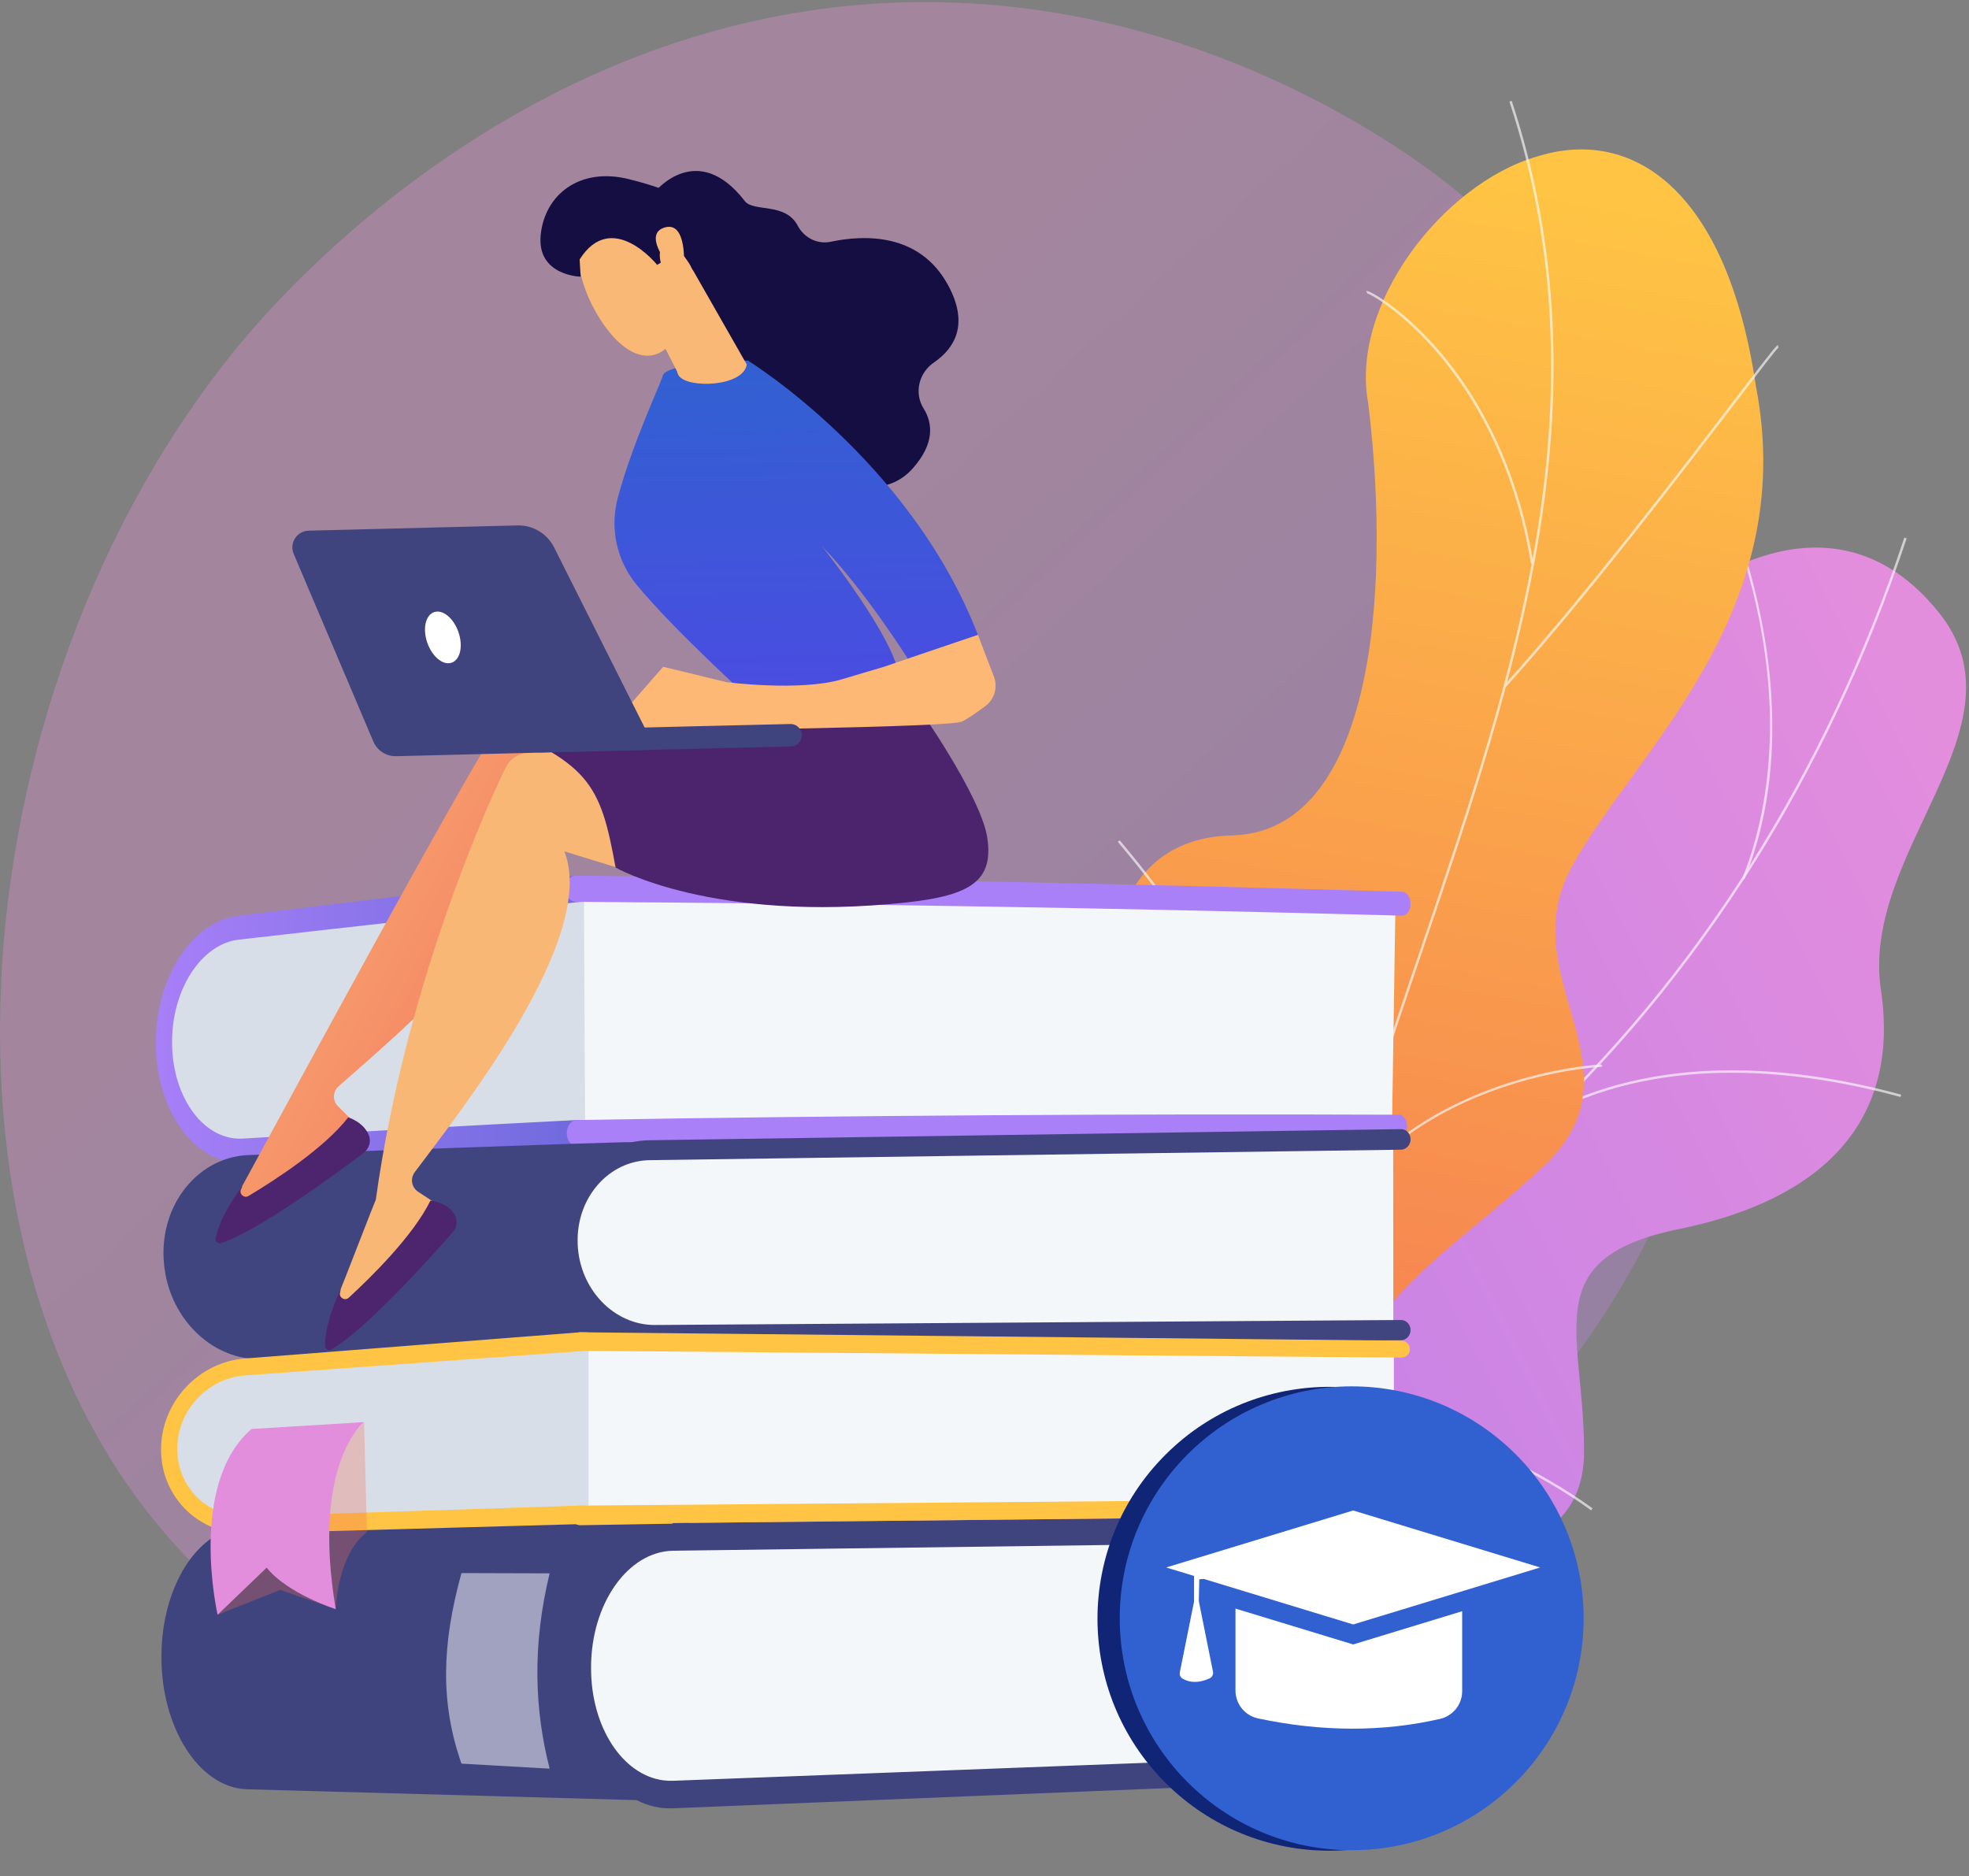 <svg width="466" height="444" viewBox="0 0 466 444" fill="none" xmlns="http://www.w3.org/2000/svg">
<rect x="0" y="0" width="466" height="444" fill="#808080" stroke="none"/>
<g clip-path="url(#clip0_109_1426)">
<path opacity="0.3" d="M395.521 281.312C353.7 379.065 243.306 421.051 156.81 413.893C133.192 411.937 85.675 408.004 48.569 372.918C-22.68 305.537 -11.705 164.691 56.504 81.77C65.287 71.092 126.092 -0.454 220.834 0.502C290.202 1.204 338.892 40.389 344.812 45.272C352.292 51.439 368.786 66.093 383.654 89.342C418.585 143.967 421.656 220.227 395.521 281.312Z" fill="url(#paint0_linear_109_1426)"/>
<path d="M227.063 375.526C223.989 374.07 218.576 368.197 217.798 366.085C212.622 352.027 201.199 326.334 206.96 311.578C207.942 309.057 220.197 310.387 222.569 308.549C230.588 307.501 233.435 307.634 240.569 302.887C261.63 288.887 238.952 242.466 282.682 242.88C314.712 243.181 336.042 261.15 347.523 214.982C359.004 168.814 421.434 98.116 458.925 145.042C480.44 171.972 440.237 201.384 445.153 234.264C449.824 265.507 431.241 283.973 397.431 290.876C363.621 297.778 374.868 315.141 374.904 343.401C374.944 377.355 325.92 367.505 303.675 361.034C285.75 355.819 236.617 354.623 227.063 375.526Z" fill="url(#paint1_linear_109_1426)"/>
<g style="mix-blend-mode:soft-light" opacity="0.8">
<g style="mix-blend-mode:soft-light" opacity="0.8">
<path d="M212.347 340.187L212.266 339.611C240.417 335.657 267.777 327.331 293.358 314.933C317.852 303.046 340.725 287.396 361.344 268.417C401.378 231.564 432.276 182.746 450.695 127.238L451.245 127.422C432.803 183.023 401.847 231.926 361.737 268.844C341.078 287.862 318.156 303.544 293.612 315.455C267.976 327.879 240.557 336.224 212.347 340.187V340.187Z" fill="#FCFDFE"/>
</g>
<g style="mix-blend-mode:soft-light" opacity="0.8">
<path d="M376.57 357.459C351.934 339.502 305.912 324.336 273.981 323.66L273.993 323.079C306.023 323.757 352.195 338.97 376.912 356.99L376.57 357.459Z" fill="#FCFDFE"/>
</g>
<g style="mix-blend-mode:soft-light" opacity="0.8">
<path d="M233.944 336.88L233.707 336.349C248.869 329.555 260.012 315.356 266.828 294.153C271.821 278.615 274.418 259.743 274.542 238.061H275.125C274.997 259.803 272.392 278.733 267.381 294.328C260.52 315.698 249.271 330.015 233.944 336.88Z" fill="#FCFDFE"/>
</g>
<g style="mix-blend-mode:soft-light" opacity="0.8">
<path d="M367.244 263.37L366.98 262.852C394.845 248.601 427.482 252.935 449.946 259.079L449.792 259.641C427.423 253.523 394.944 249.203 367.244 263.37Z" fill="#FCFDFE"/>
</g>
<g style="mix-blend-mode:soft-light" opacity="0.8">
<path d="M412.863 208.114L412.325 207.895C418.021 193.85 425.15 163.885 408.894 121.009L409.437 120.802C414.924 135.278 418.301 150.334 419.198 164.348C420.226 180.473 418.095 195.198 412.863 208.114Z" fill="#FCFDFE"/>
</g>
</g>
<path d="M302.885 414.116C285.775 411.601 268.686 408.692 251.618 405.389C251.34 405.639 245.731 368.447 263.398 348.942C298.341 311.154 274.803 277.242 268.09 257.146C257.455 228.836 263.049 198.168 291.87 197.715C323.834 196.582 329.629 143.683 323.836 95.553C319.356 72.082 341.503 43.603 363.602 37.096C386.161 29.885 408.677 44.644 415.576 91.428C426.02 145.597 386.488 178.263 371.85 205.422C357.452 232.082 390.953 253.654 363.984 277.276C341.299 298.265 312.703 313.351 323.168 339.719C333.919 365.784 331.339 387.1 302.885 414.116Z" fill="url(#paint2_linear_109_1426)"/>
<g style="mix-blend-mode:soft-light" opacity="0.8">
<g style="mix-blend-mode:soft-light" opacity="0.8">
<path d="M279.946 416.319H279.365C279.365 415.996 295.704 337.767 323.902 261.61C327.797 249.276 332.028 236.839 336.117 224.813C347.072 192.606 358.401 159.296 363.78 126.133C369.795 89.061 367.651 55.67 357.228 24.055L357.78 23.872C368.234 55.58 370.384 89.066 364.354 126.225C358.967 159.437 347.631 192.763 336.667 224.993C332.578 237.017 328.349 249.451 324.452 261.791C296.357 337.673 279.983 415.875 279.946 416.319Z" fill="#FCFDFE"/>
</g>
<g style="mix-blend-mode:soft-light" opacity="0.8">
<path d="M356.479 162.509L356.047 162.12C375.125 140.923 398.142 110.795 410.508 94.618C420.156 82 420.495 81.639 420.861 81.699L420.77 82.273L420.816 81.987L420.926 82.249C420.44 82.573 416.257 88.042 410.961 94.971C398.598 111.162 375.572 141.296 356.479 162.509Z" fill="#FCFDFE"/>
</g>
<g style="mix-blend-mode:soft-light" opacity="0.8">
<path d="M362.344 133.469C358.39 109.131 348.359 93.13 340.641 83.993C332.044 73.816 324.302 69.529 323.519 69.458C323.565 69.458 323.61 69.444 323.647 69.417L323.323 68.932C323.475 68.832 323.674 68.861 324.111 69.05C326.214 69.967 334.102 74.898 342.375 85.18C352.796 98.133 359.9 114.799 362.92 133.374L362.344 133.469Z" fill="#FCFDFE"/>
</g>
<g style="mix-blend-mode:soft-light" opacity="0.8">
<path d="M307.712 311.391L307.136 311.322C309.828 288.711 304.559 264.39 291.477 239.038C284.653 225.816 275.947 212.865 265.618 200.536C264.904 199.684 264.61 199.333 264.529 199.192L265.032 198.901C265.092 199.004 265.517 199.515 266.064 200.162C276.427 212.519 285.153 225.507 291.993 238.766C305.124 264.229 310.414 288.663 307.712 311.391Z" fill="#FCFDFE"/>
</g>
<g style="mix-blend-mode:soft-light" opacity="0.8">
<path d="M315.427 287.574L314.932 287.268C335.432 254.15 378.639 251.84 379.01 251.96L379.226 252.232L379.028 252.518L378.935 252.246L378.908 252.529C378.143 252.529 335.749 254.741 315.427 287.574ZM378.841 251.966L378.934 252.241L378.841 251.966Z" fill="#FCFDFE"/>
</g>
<g style="mix-blend-mode:soft-light" opacity="0.8">
<path d="M282.799 403.557L282.219 403.536C282.581 393.688 279.062 376.902 260.242 352.862C259.236 351.577 259.236 351.577 259.26 351.406L259.836 351.488L259.548 351.446L259.816 351.343C259.867 351.44 260.252 351.931 260.7 352.502C279.629 376.682 283.167 393.613 282.799 403.557Z" fill="#FCFDFE"/>
</g>
<g style="mix-blend-mode:soft-light" opacity="0.8">
<path d="M287.15 385.01L286.59 384.849C288.756 377.373 297.285 362.728 330.064 348.612C330.519 348.414 330.812 348.288 330.917 348.236L331.182 348.752C331.074 348.809 330.768 348.94 330.294 349.144C297.734 363.168 289.287 377.634 287.15 385.01Z" fill="#FCFDFE"/>
</g>
</g>
<path d="M149.676 268.578C118.508 269.684 87.354 270.946 56.215 272.363C47.631 272.753 40.634 263.272 40.445 251.171L40.319 242.966C40.13 230.874 46.859 220.359 55.49 219.483C86.783 216.313 118.105 213.298 149.456 210.439C149.534 229.82 149.607 249.2 149.676 268.578Z" fill="#D8DEE8"/>
<path d="M136.537 271.271C110.159 272.448 83.79 273.735 57.431 275.133C46.246 275.607 37.139 263.223 36.886 247.512C36.886 247.455 36.886 247.397 36.886 247.34C36.635 231.629 45.387 217.898 56.643 216.723C83.141 213.456 109.665 210.299 136.215 207.253C137.611 207.119 153.829 208.518 153.834 210.243C153.839 211.967 138.711 213.317 137.325 213.449C110.432 216.309 83.564 219.283 56.721 222.371C47.631 223.261 40.529 234.342 40.727 247.051C40.727 247.109 40.727 247.166 40.727 247.224C40.927 259.941 48.315 269.922 57.358 269.485C83.732 267.906 110.117 266.438 136.511 265.082C137.893 265.02 154.02 266.699 154.025 268.426C154.029 270.152 137.924 271.216 136.537 271.271Z" fill="url(#paint3_linear_109_1426)"/>
<path d="M329.449 266.648C265.783 266.501 202.129 266.999 138.488 268.141L138.202 210.17C202.239 210.687 266.26 211.852 330.263 213.666C329.991 231.327 329.72 248.988 329.449 266.648Z" fill="#F4F7FA"/>
<path d="M331.803 216.711C266.635 214.947 201.446 213.858 136.238 213.441C134.916 213.441 133.837 212.039 133.827 210.327C133.818 208.616 134.885 207.241 136.207 207.254C201.455 207.851 266.683 209.121 331.892 211.065C332.99 211.097 333.86 212.388 333.833 213.946C333.805 215.504 332.901 216.741 331.803 216.711Z" fill="url(#paint4_linear_109_1426)"/>
<path d="M330.986 269.476C266.155 269.404 201.338 270.003 136.537 271.271C135.227 271.297 134.149 269.93 134.141 268.22C134.133 266.51 135.191 265.104 136.505 265.082C201.346 263.995 266.202 263.577 331.073 263.828C332.167 263.828 333.032 265.1 333.015 266.657C332.997 268.215 332.078 269.476 330.986 269.476Z" fill="url(#paint5_linear_109_1426)"/>
<path d="M150.902 270.349H150.884L147.934 270.325L135.081 270.715L59.179 273.361C56.992 273.409 54.827 273.824 52.777 274.589C44.041 277.883 38.083 287.288 38.738 298.136L38.751 298.277C39.471 310.281 48.046 319.995 58.529 321.482C59.623 321.639 60.729 321.703 61.834 321.673L125.383 319.191L135.447 318.796L139.329 318.644L150.507 318.148L152.843 317.994H152.861L153.657 318.026L155.275 317.992L155.322 317.531L155.508 315.493L155.53 315.247L155.681 313.587L159.261 274.502L159.487 272.027L159.593 270.847L159.691 269.912L150.902 270.349Z" fill="#41457F"/>
<path d="M329.76 314.822L162.294 315.876C148.361 315.964 136.83 307.849 136.471 297.719L136.226 290.826C135.867 280.634 146.903 272.182 160.94 271.98L329.727 269.553L329.76 314.822Z" fill="#F4F7FA"/>
<path d="M331.568 317.204L155.186 318.235C143.12 318.306 132.956 307.663 132.478 294.455V294.309C131.993 281.044 141.468 270.043 153.636 269.869L331.552 267.238C332.817 267.219 333.841 268.295 333.841 269.64C333.841 270.986 332.817 272.09 331.554 272.107L153.787 274.581C143.983 274.717 136.341 283.564 136.718 294.265V294.411C137.094 305.072 145.292 313.662 155.036 313.595L331.565 312.413C332.819 312.405 333.83 313.472 333.83 314.796C333.83 316.119 332.821 317.198 331.568 317.204Z" fill="#41457F"/>
<path d="M153.272 358.057L150.501 358.149L140.379 358.492L134.982 358.678L88.716 360.241L86.774 360.31L77.989 360.606L63.914 361.083L58.227 361.276C56.457 361.312 54.71 361.684 53.079 362.373C51.956 362.848 50.891 363.448 49.903 364.163C42.947 369.089 38.204 379.77 38.204 392.029V392.215C38.204 408.943 47.079 422.964 58.264 423.475L150.535 426.043L156.404 426.204L156.727 422.932L156.889 421.346L162.338 366.973L162.719 363.842L163.132 360.444L163.277 358.277L163.3 357.712L153.272 358.057Z" fill="url(#paint6_linear_109_1426)"/>
<path d="M329.889 361.565V417.989L283.889 419.809L167.032 424.425C163.52 424.573 160.01 424.072 156.679 422.948C146.51 419.491 139.303 410.438 139.303 399.527V389.79C139.303 376.848 149.469 366.009 162.634 363.858C164.105 363.615 165.593 363.485 167.084 363.468L269.5 362.277L329.889 361.565Z" fill="#F4F7FA"/>
<path d="M333.673 417.85C333.673 419.507 332.785 420.89 331.691 420.935L287.568 422.742L159.264 427.984C156.19 428.112 153.363 427.414 150.643 426.043C141.584 421.476 135.238 409.38 135.238 394.957V394.754C135.238 376.068 145.989 360.734 159.249 360.49H159.329L163.02 360.449L270.81 359.317L331.691 358.67H331.704C332.789 358.67 333.673 360.032 333.673 361.688C333.673 363.345 332.785 364.72 331.691 364.731L330.117 364.762L268.539 365.581L162.331 366.981L159.342 367.024C148.616 367.163 139.885 379.551 139.885 394.641V394.845C139.885 408.801 147.343 420.068 156.959 421.358C157.736 421.462 158.52 421.499 159.303 421.468L280.969 416.849L330.127 414.984L331.696 414.926C332.789 414.88 333.673 416.189 333.673 417.85Z" fill="url(#paint7_linear_109_1426)"/>
<path d="M150.503 358.849L57.059 360.952C48.469 361.146 41.621 354.347 41.621 345.768V339.945C41.621 331.371 48.469 323.984 57.059 323.444L150.503 317.61V358.849Z" fill="#D8DEE8"/>
<path d="M137.354 360.718L58.228 362.931C47.034 363.159 38.12 354.274 38.12 343.131V343.009C38.12 331.866 47.034 322.226 58.228 321.504L137.354 315.317C138.742 315.229 154.838 316.269 154.838 317.489C154.838 318.709 139.803 319.633 138.426 319.715L58.228 325.51C49.184 326.053 41.953 333.833 41.953 342.847V342.97C41.953 351.988 49.184 359.147 58.228 358.925L137.354 356.329C138.732 356.292 154.838 357.532 154.838 358.755C154.838 359.978 138.74 360.687 137.354 360.718Z" fill="url(#paint8_linear_109_1426)"/>
<path d="M329.886 319.167V356.743L271.631 357.283L163.145 358.283L154.301 358.364L150.487 358.4L140.365 358.492L139.305 358.503V317.395L149.607 317.413H149.62L154.826 317.502L155.319 317.528L200.948 317.962L329.886 319.167Z" fill="#F4F7FA"/>
<path d="M331.694 321.309L137.354 319.705C136.04 319.696 134.976 318.703 134.976 317.489C134.976 316.276 136.04 315.304 137.354 315.317L331.694 317.303C332.223 317.313 332.726 317.53 333.096 317.909C333.466 318.287 333.672 318.795 333.669 319.324C333.672 319.584 333.622 319.842 333.524 320.084C333.425 320.325 333.28 320.544 333.096 320.729C332.913 320.913 332.694 321.06 332.453 321.159C332.213 321.259 331.955 321.31 331.694 321.309V321.309Z" fill="url(#paint9_linear_109_1426)"/>
<path d="M333.673 356.677C333.675 357.202 333.469 357.706 333.1 358.079C332.731 358.452 332.229 358.663 331.704 358.666H331.691L270.794 359.314L162.988 360.433L159.267 360.477L159.122 360.622L137.355 360.985H137.333C136.275 360.985 135.392 360.215 135.084 359.331C135.03 359.138 134.997 358.94 134.985 358.739C134.982 358.685 134.982 358.631 134.985 358.577C134.985 357.363 136.048 356.335 137.362 356.335H137.438L139.323 356.319L150.501 356.224L272.821 355.216L330.117 354.739L331.691 354.711C331.951 354.707 332.209 354.756 332.45 354.853C332.691 354.95 332.91 355.095 333.095 355.278C333.279 355.461 333.426 355.679 333.525 355.919C333.624 356.159 333.674 356.417 333.673 356.677V356.677Z" fill="url(#paint10_linear_109_1426)"/>
<g style="mix-blend-mode:soft-light" opacity="0.5">
<path d="M130.084 418.601L109.215 417.41C104.173 403.035 104.555 389.173 109.215 372.31L130.084 372.373C125.895 389.587 126.543 404.815 130.084 418.601Z" fill="white"/>
</g>
<path style="mix-blend-mode:multiply" opacity="0.3" d="M86.833 362.607L86.169 336.581L62.218 362.95C62.218 362.95 49.276 369.926 51.497 382.175L66.304 376.285L79.456 380.842C79.456 380.842 79.791 367.975 86.833 362.607Z" fill="url(#paint11_linear_109_1426)"/>
<path d="M59.524 338.209L86.169 336.583C86.169 336.583 73.639 346.103 79.456 380.842C79.456 380.842 68.066 377.223 63.117 371.029L51.503 382.175C51.503 382.175 44.408 351.288 59.524 338.209Z" fill="url(#paint12_linear_109_1426)"/>
<path d="M57.249 280.861C57.356 280.817 113.015 177.414 120.642 167.623C121.273 166.813 122.098 166.175 123.042 165.768C123.985 165.362 125.016 165.2 126.039 165.299L142.335 166.828L162.45 207.641L130.186 189.918C133.877 211.602 93.836 244.967 80.119 257.119C79.79 257.41 79.524 257.766 79.337 258.165C79.151 258.563 79.048 258.996 79.035 259.436C79.022 259.875 79.099 260.313 79.262 260.722C79.425 261.131 79.67 261.502 79.982 261.812L85.727 267.527C76.778 277.066 66.331 283.308 54.442 286.372L57.249 280.861Z" fill="url(#paint13_linear_109_1426)"/>
<path d="M82.41 264.452C82.41 264.452 86.007 265.515 87.296 268.664C87.912 270.171 87.332 271.907 86.033 272.891C80.261 277.249 61.211 291.331 52.331 294.218C52.163 294.271 51.985 294.279 51.814 294.242C51.642 294.205 51.483 294.124 51.352 294.007C51.222 293.89 51.123 293.741 51.068 293.574C51.012 293.408 51 293.23 51.034 293.058C51.441 290.967 52.823 286.779 57.455 280.583L57.048 281.462C56.532 282.574 57.758 283.689 58.81 283.06C64.71 279.532 76.719 271.831 82.41 264.452Z" fill="#4D256E"/>
<path d="M80.549 305.314C80.646 305.249 88.852 283.988 88.948 283.923C95.735 234.966 114.227 192.721 119.715 181.591C120.168 180.671 120.847 179.881 121.687 179.293C122.528 178.705 123.503 178.338 124.522 178.227L140.791 176.428L168.756 212.327L133.574 201.5C141.577 221.988 109.117 262.766 98.143 277.443C97.88 277.795 97.691 278.197 97.59 278.625C97.488 279.053 97.475 279.498 97.551 279.931C97.627 280.364 97.792 280.777 98.034 281.145C98.276 281.512 98.591 281.825 98.96 282.066L105.738 286.501C98.903 297.653 89.936 305.881 78.912 311.287L80.549 305.314Z" fill="url(#paint14_linear_109_1426)"/>
<path d="M101.868 284.152C101.868 284.152 105.607 284.465 107.508 287.288C108.416 288.64 108.199 290.46 107.125 291.684C102.355 297.12 86.549 314.766 78.436 319.383C78.283 319.469 78.11 319.513 77.934 319.511C77.759 319.51 77.587 319.462 77.435 319.374C77.283 319.286 77.157 319.16 77.069 319.008C76.98 318.856 76.933 318.684 76.931 318.508C76.907 316.378 77.412 311.997 80.696 304.997L80.475 305.941C80.195 307.127 81.62 307.976 82.524 307.148C87.587 302.501 97.786 292.531 101.868 284.152Z" fill="#4D256E"/>
<path d="M216.915 166.807C216.915 166.807 232.213 188.376 233.673 198.352C235.134 208.328 229.932 211.923 214.527 213.585C168.683 218.533 145.693 205.332 145.693 205.332C142.049 185.372 139.684 180.333 113.167 170.096C113.167 170.096 146.429 171.9 153.045 169.14C159.66 166.379 216.915 166.807 216.915 166.807Z" fill="url(#paint15_linear_109_1426)"/>
<path d="M155.022 45.375C155.022 45.375 164.99 32.964 176.285 47.603C178.331 50.254 185.874 47.834 188.799 53.418C190.31 56.301 193.457 57.881 196.641 57.211C204.574 55.538 217.598 55.091 224.341 67.419C229.489 76.828 225.839 82.501 221.011 85.805C217.465 88.231 216.298 93 218.57 96.653C220.749 100.15 221.263 104.946 216.011 110.871C204.239 124.14 179.763 103.546 179.763 103.546L159.631 59.097L155.022 45.375Z" fill="url(#paint16_linear_109_1426)"/>
<path d="M176.952 164.902C176.952 164.902 159.366 148.977 150.633 138.358C148.312 135.525 146.701 132.18 145.934 128.599C145.167 125.018 145.266 121.306 146.224 117.771C149.759 104.67 156.28 91.03 156.854 88.919C157.733 85.681 176.994 85.333 176.994 85.333C176.994 85.333 215.505 108.978 231.437 150.267L214.846 155.891C214.846 155.891 204.536 139.539 194.495 129.23C194.495 129.23 211.971 151.154 212.796 160.288L176.952 164.902Z" fill="url(#paint17_linear_109_1426)"/>
<path d="M144.391 172.177L156.945 157.812L171.949 161.452C171.949 161.452 189.393 163.709 199.271 160.768L209.149 157.827L231.447 150.267L235.233 160.153C235.699 161.375 235.753 162.714 235.388 163.97C235.024 165.225 234.26 166.327 233.212 167.108C231.302 168.539 229.06 170.115 227.623 170.787C224.697 172.156 159.456 172.904 159.456 172.904L144.391 172.177Z" fill="#FDB875"/>
<path d="M163.182 62.509L176.727 86.254C176.004 91.529 162.775 92.008 160.653 88.922C160.445 88.602 160.299 88.245 160.221 87.871L152.081 71.983C151.709 70.423 155.876 65.032 157.272 64.242L162.348 61.376C164.305 60.271 156.034 60.396 163.182 62.509Z" fill="#FAB877"/>
<path d="M136.851 57.516C136.851 57.516 135.593 65.685 142.244 75.864C148.895 86.043 155.247 85.416 158.389 81.652C161.531 77.887 165.249 71.646 163.228 61.377C161.208 51.109 138.799 47.086 136.851 57.516Z" fill="#FAB877"/>
<path d="M155.52 62.688C155.52 62.688 144.831 49.355 137.182 61.403L137.418 65.493C137.418 65.493 127.075 65.27 127.956 55.718C128.837 46.165 137.111 39.45 148.886 42.411C160.66 45.371 167.587 48.906 169.112 56.991C170.637 65.077 163.978 63.918 163.978 63.918C163.978 63.918 161.305 58.382 158.236 58.073C155.168 57.764 156.385 62.171 156.385 62.171L155.52 62.688Z" fill="url(#paint18_linear_109_1426)"/>
<path d="M157.885 62.266C157.885 62.266 152.35 55.444 157.194 53.879C162.038 52.315 162.062 60.578 161.821 63.659L157.885 62.266Z" fill="#FAB877"/>
<path d="M187.25 176.663C187.204 176.665 187.158 176.666 187.113 176.667L127.752 178.089C127.047 178.106 126.365 177.843 125.854 177.358C125.343 176.872 125.047 176.203 125.029 175.499C125.011 174.794 125.274 174.111 125.76 173.601C126.246 173.09 126.914 172.793 127.619 172.775L186.979 171.354C187.682 171.319 188.37 171.564 188.892 172.037C189.414 172.509 189.727 173.169 189.762 173.872C189.797 174.575 189.551 175.263 189.079 175.785C188.607 176.307 187.946 176.62 187.243 176.655L187.25 176.663Z" fill="url(#paint19_linear_109_1426)"/>
<path d="M73.042 125.595L122.477 124.356C124.264 124.312 126.026 124.776 127.559 125.695C129.091 126.614 130.331 127.949 131.134 129.546L155.202 177.435L93.767 178.974C92.618 179.002 91.488 178.685 90.522 178.063C89.556 177.441 88.8 176.543 88.351 175.485L69.509 131.091C69.256 130.498 69.153 129.852 69.207 129.21C69.261 128.568 69.472 127.949 69.82 127.407C70.169 126.865 70.644 126.417 71.206 126.101C71.768 125.785 72.398 125.611 73.042 125.595V125.595Z" fill="url(#paint20_linear_109_1426)"/>
<path d="M108.492 149.576C109.646 152.878 108.936 156.129 106.905 156.84C104.873 157.551 102.299 155.449 101.137 152.147C99.975 148.846 100.693 145.594 102.725 144.883C104.756 144.172 107.337 146.268 108.492 149.576Z" fill="white"/>
<path d="M353.45 421.943C374.888 400.505 374.888 365.747 353.45 344.31C332.012 322.872 297.255 322.872 275.817 344.31C254.379 365.747 254.379 400.505 275.817 421.943C297.255 443.381 332.012 443.381 353.45 421.943Z" fill="#112576"/>
<path d="M319.903 437.905C350.221 437.905 374.799 413.328 374.799 383.01C374.799 352.692 350.221 328.115 319.903 328.115C289.586 328.115 265.008 352.692 265.008 383.01C265.008 413.328 289.586 437.905 319.903 437.905Z" fill="#3161D1"/>
<path d="M320.254 357.493L276 370.981L320.254 384.471L364.508 370.981L320.254 357.493Z" fill="white"/>
<path d="M320.254 389.2L292.4 380.717V400.111C292.4 401.656 292.93 403.154 293.902 404.354C294.873 405.555 296.228 406.385 297.739 406.707C312.696 409.879 327.079 409.978 340.851 406.812C342.332 406.466 343.653 405.629 344.598 404.437C345.542 403.244 346.055 401.767 346.052 400.246V381.336L320.254 389.2Z" fill="white"/>
<path d="M286.25 397.245C283.83 398.323 281.714 398.346 279.902 397.313C279.644 397.162 279.441 396.935 279.32 396.663C279.199 396.39 279.166 396.087 279.227 395.795L283.166 376.21L287.076 395.646C287.141 395.967 287.094 396.3 286.944 396.591C286.793 396.881 286.549 397.112 286.25 397.245V397.245Z" fill="white"/>
<path d="M320.254 368.983L282.594 372.985V379.518H283.71L283.825 373.793L320.254 368.983Z" fill="white"/>
</g>
<defs>
<linearGradient id="paint0_linear_109_1426" x1="437.936" y1="468.521" x2="133.576" y2="140.005" gradientUnits="userSpaceOnUse">
<stop stop-color="#B37CFF"/>
<stop offset="1" stop-color="#F895E7"/>
</linearGradient>
<linearGradient id="paint1_linear_109_1426" x1="475.047" y1="202.447" x2="-60.132" y2="471.78" gradientUnits="userSpaceOnUse">
<stop stop-color="#E38DDD"/>
<stop offset="1" stop-color="#9571F6"/>
</linearGradient>
<linearGradient id="paint2_linear_109_1426" x1="363.953" y1="44.383" x2="296.251" y2="409.597" gradientUnits="userSpaceOnUse">
<stop stop-color="#FFC444"/>
<stop offset="1" stop-color="#F36F56"/>
</linearGradient>
<linearGradient id="paint3_linear_109_1426" x1="32.979" y1="240.499" x2="163.195" y2="241.923" gradientUnits="userSpaceOnUse">
<stop stop-color="#AA80F9"/>
<stop offset="1" stop-color="#6165D7"/>
</linearGradient>
<linearGradient id="paint4_linear_109_1426" x1="-943473" y1="11055.9" x2="-1.03345e+06" y2="-165765" gradientUnits="userSpaceOnUse">
<stop stop-color="#AA80F9"/>
<stop offset="1" stop-color="#6165D7"/>
</linearGradient>
<linearGradient id="paint5_linear_109_1426" x1="-932043" y1="11474.1" x2="-993350" y2="-139319" gradientUnits="userSpaceOnUse">
<stop stop-color="#AA80F9"/>
<stop offset="1" stop-color="#6165D7"/>
</linearGradient>
<linearGradient id="paint6_linear_109_1426" x1="386086" y1="186837" x2="375290" y2="253255" gradientUnits="userSpaceOnUse">
<stop stop-color="#40447E"/>
<stop offset="1" stop-color="#3C3B6B"/>
</linearGradient>
<linearGradient id="paint7_linear_109_1426" x1="302302" y1="212424" x2="545710" y2="212424" gradientUnits="userSpaceOnUse">
<stop stop-color="#40447E"/>
<stop offset="1" stop-color="#3C3B6B"/>
</linearGradient>
<linearGradient id="paint8_linear_109_1426" x1="300128" y1="129824" x2="393628" y2="132328" gradientUnits="userSpaceOnUse">
<stop stop-color="#FFC444"/>
<stop offset="1" stop-color="#F36F56"/>
</linearGradient>
<linearGradient id="paint9_linear_109_1426" x1="-924309" y1="11159.8" x2="-965408" y2="-115485" gradientUnits="userSpaceOnUse">
<stop stop-color="#FFC444"/>
<stop offset="1" stop-color="#F36F56"/>
</linearGradient>
<linearGradient id="paint10_linear_109_1426" x1="-1.26124e+06" y1="13221.7" x2="-1.30588e+06" y2="-118163" gradientUnits="userSpaceOnUse">
<stop stop-color="#FFC444"/>
<stop offset="1" stop-color="#F36F56"/>
</linearGradient>
<linearGradient id="paint11_linear_109_1426" x1="100711" y1="133499" x2="97978.8" y2="130341" gradientUnits="userSpaceOnUse">
<stop stop-color="#FFC444"/>
<stop offset="1" stop-color="#F36F56"/>
</linearGradient>
<linearGradient id="paint12_linear_109_1426" x1="41761.2" y1="135655" x2="48798.2" y2="154275" gradientUnits="userSpaceOnUse">
<stop stop-color="#E38DDD"/>
<stop offset="1" stop-color="#9571F6"/>
</linearGradient>
<linearGradient id="paint13_linear_109_1426" x1="41.156" y1="195.812" x2="134.245" y2="245.898" gradientUnits="userSpaceOnUse">
<stop stop-color="#F9B776"/>
<stop offset="1" stop-color="#F47960"/>
</linearGradient>
<linearGradient id="paint14_linear_109_1426" x1="1.75632e+06" y1="207327" x2="1.9842e+06" y2="101674" gradientUnits="userSpaceOnUse">
<stop stop-color="#F9B776"/>
<stop offset="1" stop-color="#F47960"/>
</linearGradient>
<linearGradient id="paint15_linear_109_1426" x1="-1.26914e+06" y1="96733.7" x2="-1.25213e+06" y2="139905" gradientUnits="userSpaceOnUse">
<stop stop-color="#CB236D"/>
<stop offset="1" stop-color="#4C246D"/>
</linearGradient>
<linearGradient id="paint16_linear_109_1426" x1="-791804" y1="175128" x2="-770341" y2="197612" gradientUnits="userSpaceOnUse">
<stop stop-color="#2B3582"/>
<stop offset="1" stop-color="#150E42"/>
</linearGradient>
<linearGradient id="paint17_linear_109_1426" x1="187.126" y1="85.078" x2="189.118" y2="164.597" gradientUnits="userSpaceOnUse">
<stop stop-color="#3161D1"/>
<stop offset="1" stop-color="#4A4CE1"/>
</linearGradient>
<linearGradient id="paint18_linear_109_1426" x1="-303851" y1="267950" x2="-294796" y2="271036" gradientUnits="userSpaceOnUse">
<stop stop-color="#2B3582"/>
<stop offset="1" stop-color="#150E42"/>
</linearGradient>
<linearGradient id="paint19_linear_109_1426" x1="-11623" y1="5352.2" x2="-11378.5" y2="7595.09" gradientUnits="userSpaceOnUse">
<stop stop-color="#40447E"/>
<stop offset="1" stop-color="#3C3B6B"/>
</linearGradient>
<linearGradient id="paint20_linear_109_1426" x1="-14248.3" y1="49411.9" x2="-3549.17" y2="65226.8" gradientUnits="userSpaceOnUse">
<stop stop-color="#40447E"/>
<stop offset="1" stop-color="#3C3B6B"/>
</linearGradient>
<clipPath id="clip0_109_1426">
<rect width="466" height="444" fill="white"/>
</clipPath>
</defs>
</svg>
